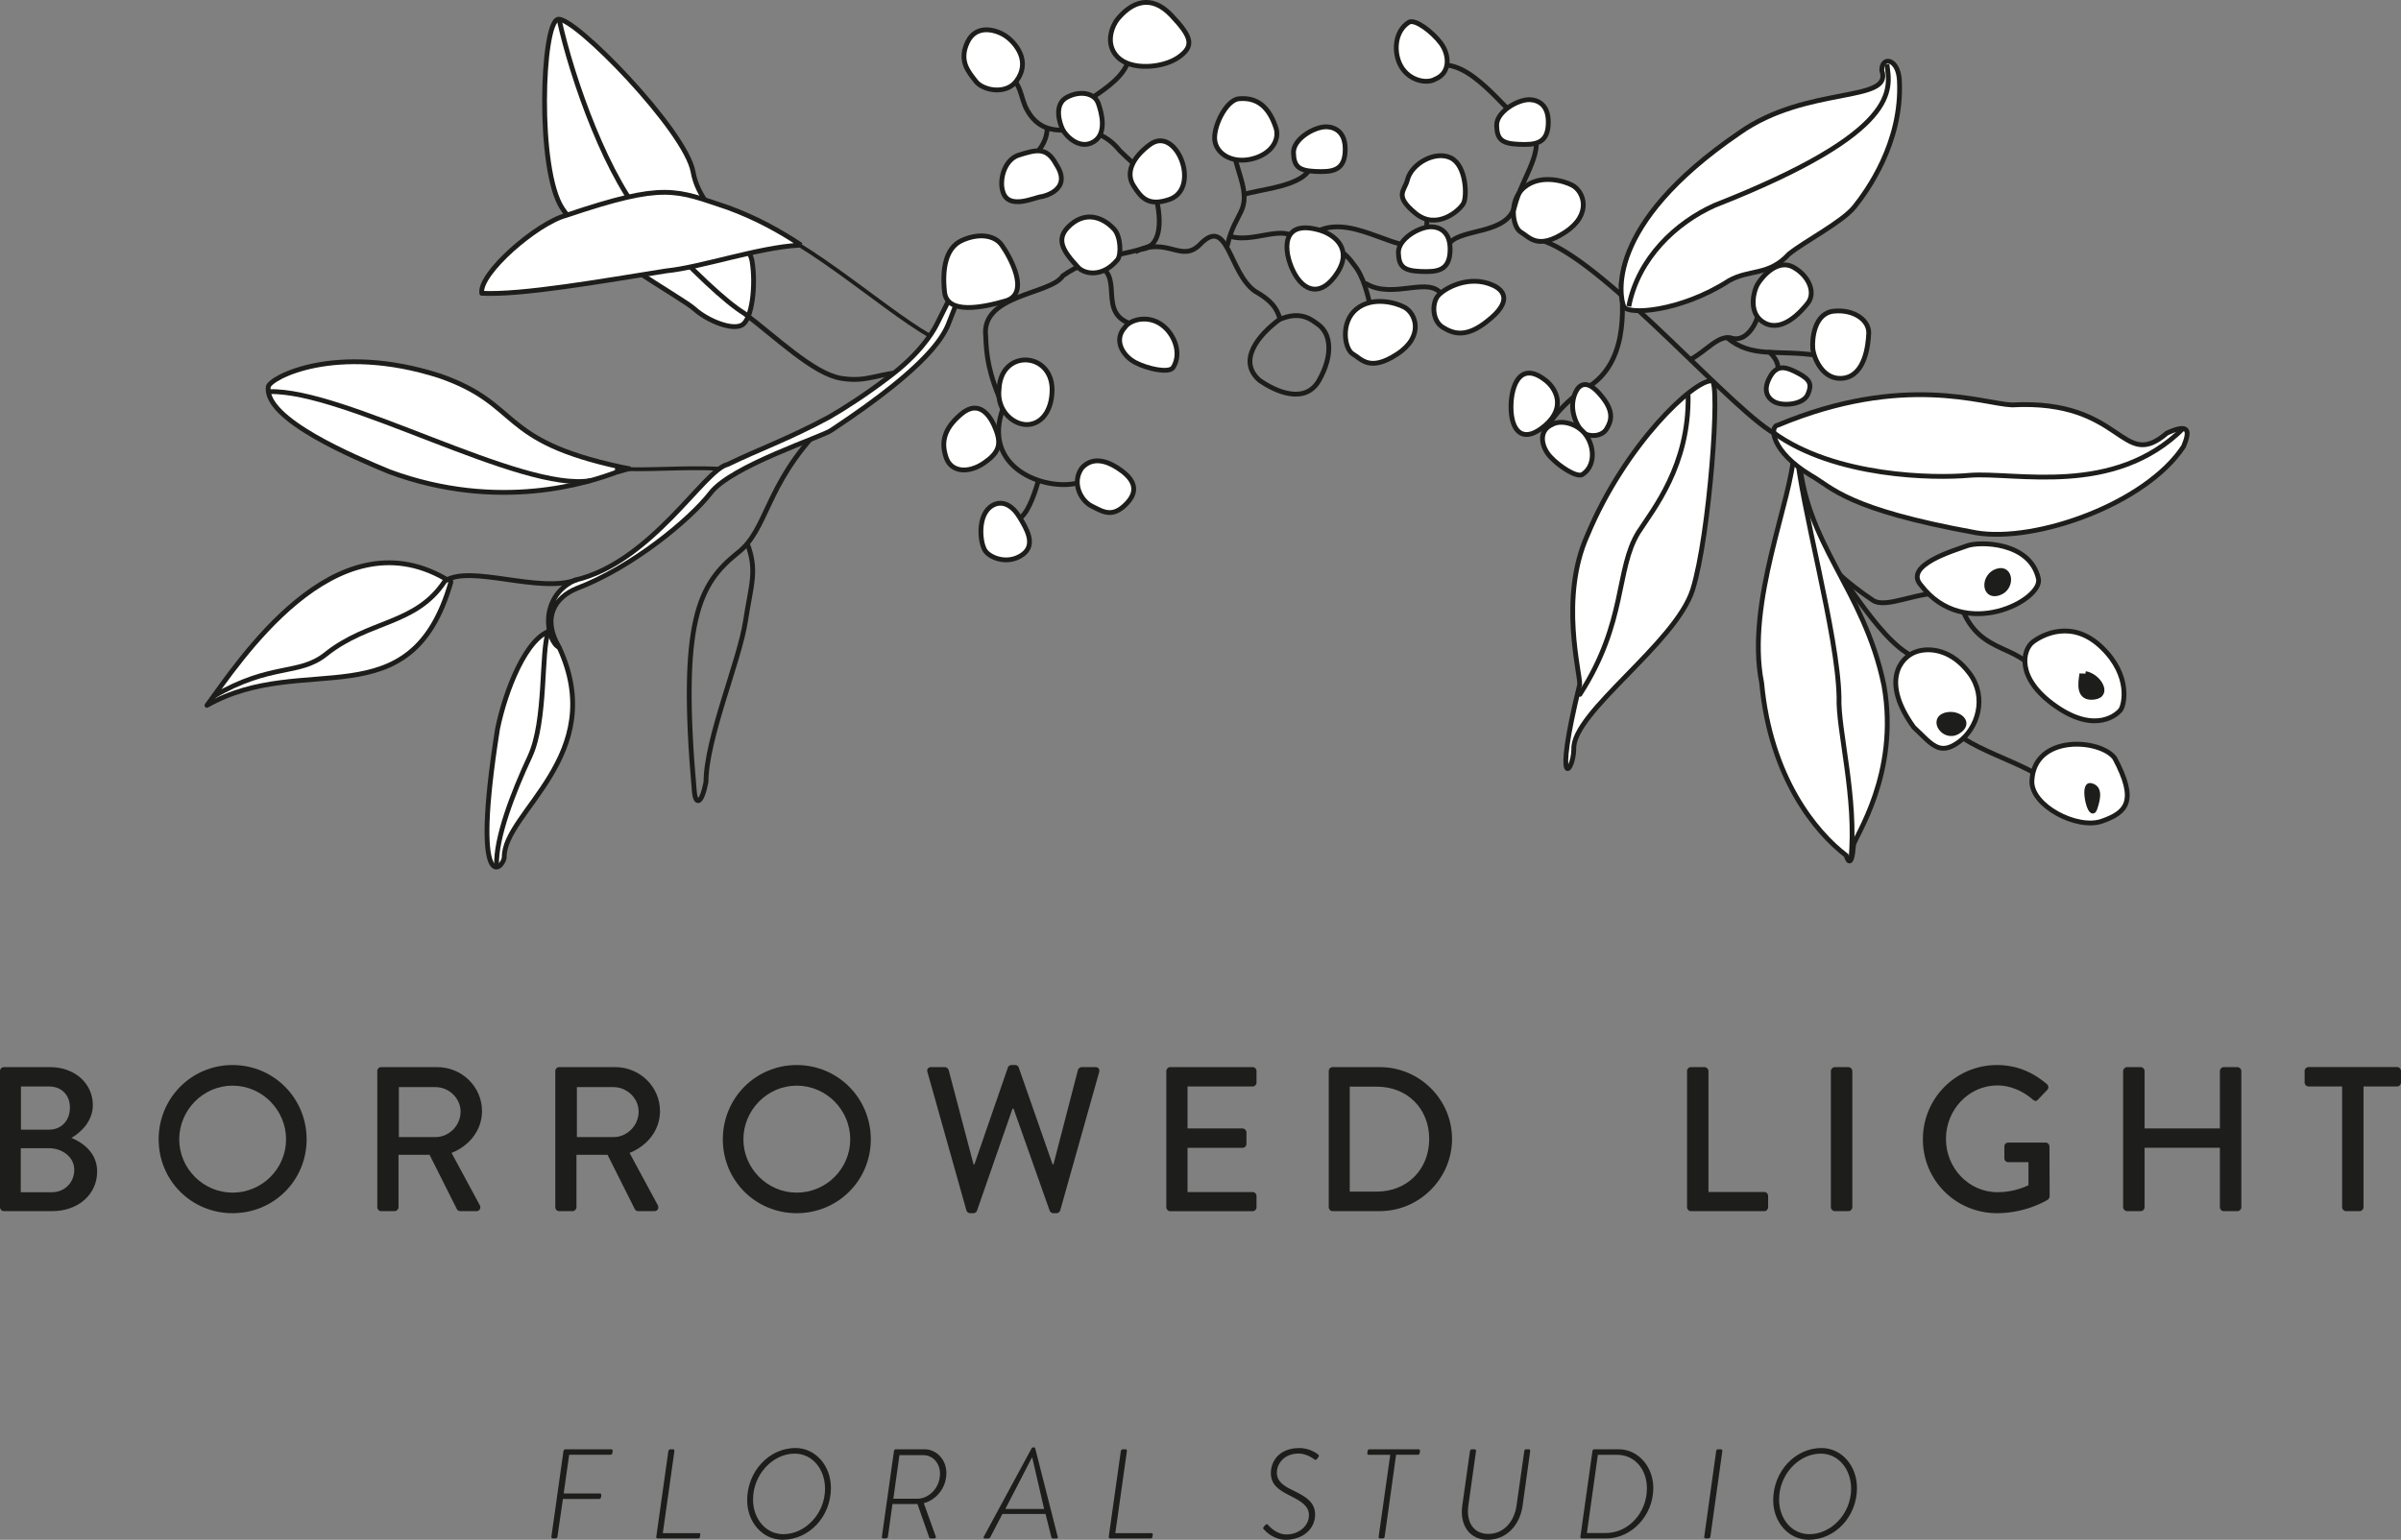 <svg viewBox="0 0 624.54 400.65" xmlns="http://www.w3.org/2000/svg" data-name="Layer 2" id="Layer_2">
  <rect x="0" y="0" width="624.54" height="400.65" fill="#808080" stroke="none"/>
  <defs>
    <style>
      .cls-1, .cls-2, .cls-3, .cls-4, .cls-5, .cls-6, .cls-7, .cls-8 {
        stroke: #1d1d1b;
      }

      .cls-1, .cls-2, .cls-6, .cls-7 {
        stroke-miterlimit: 10;
      }

      .cls-1, .cls-5, .cls-7, .cls-8 {
        fill: none;
      }

      .cls-2, .cls-3, .cls-4 {
        fill: #fff;
      }

      .cls-2, .cls-3, .cls-4, .cls-5, .cls-6, .cls-7, .cls-8 {
        stroke-width: 1.25px;
      }

      .cls-2, .cls-3, .cls-4, .cls-6 {
        fill-rule: evenodd;
      }

      .cls-3, .cls-4, .cls-5, .cls-8 {
        stroke-linejoin: round;
      }

      .cls-3, .cls-8 {
        stroke-linecap: round;
      }

      .cls-9, .cls-6 {
        fill: #1d1d1b;
      }
    </style>
  </defs>
  <g data-name="Layer 2" id="Layer_2-2">
    <g data-name="Layer 3" id="Layer_3">
      <g>
        <g>
          <path d="M146.58,377.53c.04-.23.27-.43.47-.43h11.94c.23,0,.4.2.37.43l-.07.56c-.03.24-.26.43-.5.43h-10.74l-1.43,10.08h9.42c.23,0,.4.2.36.43l-.06.56c-.04.24-.27.43-.5.43h-9.42l-1.43,9.85c-.06.3-.23.43-.5.43h-.7c-.24,0-.4-.2-.37-.43l3.15-22.35h.01Z" class="cls-9"></path>
          <path d="M173.88,377.53c.04-.23.27-.43.46-.43h.76c.2,0,.36.2.33.43l-3.02,21.39h9.38c.4,0,.4.2.36.43l-.1.6c-.04.23-.24.36-.47.36h-10.51c-.23,0-.4-.2-.36-.43l3.15-22.35h.02Z" class="cls-9"></path>
          <path d="M206.92,376.77c5.24,0,9.22,4.64,9.22,10.38,0,7.49-5.7,13.49-12.57,13.49-5.24,0-9.22-4.58-9.22-10.28,0-7.5,5.7-13.59,12.57-13.59h0ZM203.77,399.19c5.64,0,10.84-5.31,10.84-11.84,0-5.01-3.25-9.12-7.89-9.12-5.67,0-10.84,5.37-10.84,11.94,0,4.97,3.25,9.02,7.89,9.02Z" class="cls-9"></path>
          <path d="M232.54,377.53c.04-.23.2-.43.47-.43h7.46c3.12,0,5.7,2.69,5.7,6.17,0,3.81-2.55,6.96-5.87,7.86l3.08,8.59c.13.26.03.59-.33.59h-.96c-.23,0-.33-.1-.4-.3l-3.05-8.69c-.4.03-.83.03-1.23.03h-5.27l-1.19,8.53c-.03.23-.26.43-.6.43h-.6c-.24,0-.4-.2-.36-.43l3.15-22.35h0ZM238.58,389.97c3.05,0,5.93-2.85,5.93-6.5,0-2.72-1.82-4.84-4.35-4.84h-6.2l-1.59,11.34h6.21Z" class="cls-9"></path>
          <path d="M256.07,400.31c-.23,0-.3-.2-.17-.46l12.44-23.01c.06-.14.17-.23.43-.23h.1c.17,0,.33,0,.4.23l5.87,23.08c.06.2,0,.4-.36.4h-.86c-.3,0-.4-.17-.43-.3l-1.53-6.1h-11.21l-3.18,6.1c-.07.13-.24.3-.53.3h-.97ZM271.59,392.62l-3.08-13.36h-.1l-6.9,13.36h10.08Z" class="cls-9"></path>
          <path d="M291.57,377.53c.04-.23.27-.43.47-.43h.76c.2,0,.36.2.33.43l-3.02,21.39h9.38c.4,0,.4.2.36.43l-.1.6c-.03.23-.24.36-.47.36h-10.51c-.24,0-.4-.2-.37-.43l3.15-22.35h.02Z" class="cls-9"></path>
          <path d="M328.73,397.23l.4-.4c.23-.3.5-.33.7-.06.26.3,2.12,2.49,4.81,2.49,3.12,0,5.84-2.15,5.84-5,0-2.45-2.02-3.62-4.97-5.11-2.89-1.46-4.94-2.82-4.94-5.87s2.15-6.5,7.43-6.5c2.92,0,4.88,1.69,4.88,1.69.1.1.33.3.03.7l-.3.4c-.2.26-.43.36-.73.17-.1-.07-1.86-1.53-4.08-1.53-3.88,0-5.67,2.75-5.67,4.94,0,2.32,1.76,3.48,4.18,4.64,3.48,1.65,5.77,3.15,5.77,6.3,0,3.91-3.45,6.56-7.56,6.56-3.38,0-5.4-2.32-5.77-2.72-.17-.16-.33-.33,0-.69h-.02Z" class="cls-9"></path>
          <path d="M361.64,378.53h-5.64c-.33,0-.37-.2-.33-.5l.06-.5c.04-.26.27-.43.46-.43h12.8c.26,0,.4.2.37.43l-.07.56c-.03.24-.23.43-.5.43h-5.64l-2.98,21.36c-.04.23-.24.43-.57.43h-.63c-.23,0-.4-.2-.36-.43l3.02-21.36h.01Z" class="cls-9"></path>
          <path d="M382.38,377.53c.03-.23.27-.43.47-.43h.73c.23,0,.4.2.36.43l-1.99,14.16c-.63,4.28,1.29,7.43,5.2,7.43s6.73-3.12,7.33-7.4l2.02-14.19c.03-.26.17-.43.5-.43h.7c.2,0,.36.2.33.43l-1.99,14.33c-.73,5.07-4.24,8.79-9.12,8.79-4.55,0-7.26-3.71-6.57-8.79l2.02-14.33h0Z" class="cls-9"></path>
          <path d="M414.23,377.53c.04-.23.24-.43.43-.43h6.4c5.07,0,8.99,4.54,8.99,10.08,0,7.23-5.74,13.13-12.24,13.13h-6.4c-.2,0-.37-.2-.33-.43l3.15-22.35h0ZM417.71,398.89c5.7,0,10.68-5.07,10.68-11.64,0-4.91-3.15-8.72-7.82-8.72h-4.94l-2.85,20.36h4.94-.01Z" class="cls-9"></path>
          <path d="M446.41,377.53c.03-.23.2-.43.5-.43h.73c.23,0,.4.2.37.43l-3.12,22.35c-.07.26-.3.43-.53.43h-.7c-.23,0-.4-.2-.36-.43l3.11-22.35h0Z" class="cls-9"></path>
          <path d="M473.81,376.77c5.24,0,9.22,4.64,9.22,10.38,0,7.49-5.7,13.49-12.57,13.49-5.24,0-9.22-4.58-9.22-10.28,0-7.5,5.7-13.59,12.57-13.59h0ZM470.66,399.19c5.64,0,10.85-5.31,10.85-11.84,0-5.01-3.25-9.12-7.9-9.12-5.67,0-10.84,5.37-10.84,11.94,0,4.97,3.25,9.02,7.89,9.02h0Z" class="cls-9"></path>
        </g>
        <g>
          <path d="M0,278.68c0-.53.43-1.02,1.02-1.02h11.99c6.48,0,11.14,4.28,11.14,9.9,0,4.12-3.05,7.07-5.57,8.51,2.84,1.18,6.69,3.8,6.69,8.73,0,6-4.93,10.33-11.67,10.33H1.02c-.59,0-1.02-.48-1.02-1.02v-35.44h0ZM13.54,310.21c3.27,0,5.78-2.51,5.78-5.83s-3.11-5.62-6.59-5.62h-7.33v11.46h8.14ZM12.68,293.94c3.43,0,5.51-2.51,5.51-5.73s-2.09-5.52-5.51-5.52h-7.23v11.24h7.23Z" class="cls-9"></path>
          <path d="M60.49,277.12c10.71,0,19.27,8.62,19.27,19.33s-8.56,19.22-19.27,19.22-19.22-8.51-19.22-19.22,8.51-19.33,19.22-19.33ZM60.49,310.32c7.66,0,13.92-6.21,13.92-13.87s-6.27-13.97-13.92-13.97-13.87,6.37-13.87,13.97,6.26,13.87,13.87,13.87Z" class="cls-9"></path>
          <path d="M98.13,278.68c0-.53.43-1.02,1.02-1.02h14.56c6.42,0,11.67,5.09,11.67,11.46,0,4.93-3.27,9-7.92,10.87l7.34,13.6c.37.7,0,1.55-.91,1.55h-4.17c-.43,0-.75-.27-.86-.48l-7.12-14.19h-8.08v13.65c0,.54-.48,1.02-1.02,1.02h-3.48c-.59,0-1.02-.48-1.02-1.02v-35.44h0ZM113.28,295.87c3.48,0,6.53-2.95,6.53-6.64,0-3.48-3.05-6.37-6.53-6.37h-9.53v13.01h9.53Z" class="cls-9"></path>
          <path d="M144.44,278.68c0-.53.43-1.02,1.01-1.02h14.56c6.43,0,11.67,5.09,11.67,11.46,0,4.93-3.26,9-7.92,10.87l7.34,13.6c.37.7,0,1.55-.91,1.55h-4.18c-.43,0-.75-.27-.86-.48l-7.12-14.19h-8.08v13.65c0,.54-.48,1.02-1.02,1.02h-3.48c-.59,0-1.01-.48-1.01-1.02v-35.44h0ZM159.59,295.87c3.48,0,6.53-2.95,6.53-6.64,0-3.48-3.05-6.37-6.53-6.37h-9.53v13.01h9.53Z" class="cls-9"></path>
          <path d="M207.24,277.12c10.71,0,19.27,8.62,19.27,19.33s-8.57,19.22-19.27,19.22-19.22-8.51-19.22-19.22,8.51-19.33,19.22-19.33ZM207.24,310.32c7.65,0,13.92-6.21,13.92-13.87s-6.27-13.97-13.92-13.97-13.87,6.37-13.87,13.97,6.26,13.87,13.87,13.87Z" class="cls-9"></path>
          <path d="M241.23,278.95c-.21-.75.22-1.29.97-1.29h3.59c.43,0,.86.37.97.75l6.48,24.57h.22l8.73-25.27c.1-.32.48-.59.91-.59h.96c.43,0,.81.27.91.59l8.83,25.27h.22l6.37-24.57c.1-.38.53-.75.96-.75h3.59c.75,0,1.18.53.97,1.29l-10.12,35.97c-.11.43-.53.75-.96.75h-.86c-.37,0-.8-.27-.91-.59l-9.42-26.61h-.27l-9.26,26.61c-.1.32-.53.59-.91.59h-.86c-.43,0-.86-.32-.97-.75l-10.12-35.97h-.02Z" class="cls-9"></path>
          <path d="M303.38,278.68c0-.53.43-1.02,1.02-1.02h21.42c.59,0,1.02.48,1.02,1.02v3c0,.54-.43,1.02-1.02,1.02h-16.92v10.92h14.3c.53,0,1.02.48,1.02,1.02v3c0,.59-.48,1.02-1.02,1.02h-14.3v11.51h16.92c.59,0,1.02.48,1.02,1.02v2.94c0,.54-.43,1.02-1.02,1.02h-21.42c-.59,0-1.02-.48-1.02-1.02v-35.44h0Z" class="cls-9"></path>
          <path d="M345.63,278.68c0-.53.43-1.02.97-1.02h12.31c10.33,0,18.79,8.4,18.79,18.68s-8.46,18.79-18.79,18.79h-12.31c-.53,0-.97-.48-.97-1.02v-35.44h0ZM358.16,310.05c7.87,0,13.6-5.78,13.6-13.7s-5.73-13.6-13.6-13.6h-7.07v27.3h7.07Z" class="cls-9"></path>
          <path d="M438.82,278.68c0-.53.43-1.02,1.02-1.02h3.54c.53,0,1.02.48,1.02,1.02v31.48h14.51c.59,0,1.01.48,1.01,1.02v2.94c0,.54-.42,1.02-1.01,1.02h-19.06c-.59,0-1.02-.48-1.02-1.02v-35.44h-.01Z" class="cls-9"></path>
          <path d="M476.24,278.68c0-.53.48-1.02,1.02-1.02h3.54c.53,0,1.02.48,1.02,1.02v35.44c0,.54-.48,1.02-1.02,1.02h-3.54c-.53,0-1.02-.48-1.02-1.02v-35.44Z" class="cls-9"></path>
          <path d="M519.45,277.12c5.14,0,9.37,1.88,13.01,4.98.43.43.48,1.07.05,1.5-.8.86-1.6,1.66-2.41,2.52-.42.48-.86.43-1.39-.06-2.52-2.19-5.83-3.64-9.1-3.64-7.61,0-13.44,6.43-13.44,13.92s5.83,13.87,13.44,13.87c4.44,0,7.5-1.6,8.03-1.82v-6h-5.25c-.59,0-1.02-.43-1.02-.97v-3.1c0-.59.43-1.02,1.02-1.02h9.74c.53,0,.97.48.97,1.02,0,4.28.05,8.67.05,12.96,0,.26-.21.7-.43.85,0,0-5.51,3.54-13.27,3.54-10.66,0-19.28-8.51-19.28-19.22s8.62-19.33,19.28-19.33Z" class="cls-9"></path>
          <path d="M552.26,278.68c0-.53.48-1.02,1.02-1.02h3.54c.59,0,1.02.48,1.02,1.02v14.94h19.59v-14.94c0-.53.43-1.02,1.02-1.02h3.54c.53,0,1.02.48,1.02,1.02v35.44c0,.54-.48,1.02-1.02,1.02h-3.54c-.59,0-1.02-.48-1.02-1.02v-15.47h-19.59v15.47c0,.54-.43,1.02-1.02,1.02h-3.54c-.53,0-1.02-.48-1.02-1.02v-35.44Z" class="cls-9"></path>
          <path d="M609.22,282.69h-8.73c-.59,0-1.02-.48-1.02-1.02v-3c0-.53.43-1.02,1.02-1.02h23.03c.59,0,1.02.48,1.02,1.02v3c0,.54-.43,1.02-1.02,1.02h-8.73v31.43c0,.54-.48,1.02-1.02,1.02h-3.53c-.54,0-1.02-.48-1.02-1.02v-31.43Z" class="cls-9"></path>
        </g>
        <path d="M117.26,151.53c-10.47,36.4-38.11,17.68-63.43,32,8.43-11.49,33.12-49.47,61.89-33.03.68.47,1.76.27,1.54,1.03Z" class="cls-4"></path>
        <path d="M145.14,5.03c-4.21.85-5.47,39.13,1.11,49.17s30.95,23.1,34.39,26.2c3.44,3.1,10.06,5.74,12.52,4.08,2.45-1.66,3.49-10.16,2.48-16.46-1.01-6.3-13.47-12.5-15.35-23.27S149.36,4.17,145.15,5.02h0Z" class="cls-4"></path>
        <path d="M145.41,4.97c3.41,15.61,12.73,42.09,23.43,53.44,11.81,12.52,19.92,20.15,24.76,23.12,8.19,6.14,17.97,15.71,25.16,16.9,7.2,1.19,9.71-1.56,17.83-1.65" class="cls-5"></path>
        <path d="M213.71,111.13c-14.77,15.08-13.97,26.79-21.94,32.82-9.95,8.02-15.1,17.57-11.17,61.88.32,3.78,1.89,3.55,3.04-2.34.02-11.28,8.69-31.52,10.26-41.79,1.46-9.62,3.19-13.21.45-20.36" class="cls-5"></path>
        <path d="M145.46,168.47c13.01,28.12-14.47,42.86-14.3,54.58-.31,3.32-8.68,10.45-1.73-33.47,2-9.72,7.48-24.12,14.22-25.58" class="cls-4"></path>
        <path d="M142.65,164.32c-1.99,5.03-.46,23.19-4.83,32.56s-8.88,21.04-8.65,28.36" class="cls-5"></path>
        <path d="M279.9,125.76c-8.11,1.85-24.88-3.89-18.88-19.85-4.01-8.77-4.44-13.64-4.62-18.42-1.29-10.95,17.01-10.82,20.05-15.72,7.65-5.47,16.07-5.05,22.79-7.81" class="cls-5"></path>
        <path d="M270.19,124.81c-.77,2.56-2.32,7.78-4.51,9.72" class="cls-5"></path>
        <path d="M258.08,131.56c2.69-1.57,5.28,0,7.09,2.96,1.8,2.96,4.43,7.22.8,9.8s-8.14,1.03-9.62-.9c-1.48-1.93-2.25-9.53,1.74-11.85h0Z" class="cls-4"></path>
        <path d="M281.41,121.77c-2.69,3.74-.37,8.46,2.57,9.92,2.94,1.46,5.41,3.22,9.15-.75s.88-7.04-2.43-9.18c-2.99-1.93-6.57-2.96-9.29,0h0Z" class="cls-4"></path>
        <path d="M273.67,101.15c.06,4.9-2.11,8.77-5.89,9.28-3.78.51-8.64-3.32-7.9-9.28.52-10.31,13.53-9.67,13.79,0Z" class="cls-4"></path>
        <path d="M255.96,120.47c3.81-2.62,4.5-4.74,3.21-8.35-1.29-3.61-4.28-8.48-9.15-4.38s-5.15,7.76-3.87,11.42c1.29,3.66,5.71,4.12,9.8,1.31h.01Z" class="cls-4"></path>
        <path d="M294.81,84.48c-10.18-2.91-1.49-13.32-10.31-15.76" class="cls-5"></path>
        <path d="M289.78,59.61c-2.45-2.67-6.83-4.91-11.21-1.21-4.38,3.7-2.06,6.91,1.93,11.23,1.55,1.62,6.23,2.73,10.2-2.08.98-1.3.87-6-.92-7.95h0Z" class="cls-4"></path>
        <path d="M302.15,84.48c3.22,2.29,5.41,7.41,2.96,11.2-1.16,1.47-6.57.31-9.79-1.36-3.22-1.67-5.78-5.81-2.71-9.15,1.42-2.06,5.93-3.26,9.54-.69h0Z" class="cls-4"></path>
        <path d="M262.46,19.07c4.25,4.64,2.52,6.98,5.85,11.29,6.14,7.65,14.9-1.11,23.01,8.89,3.73,3.68,10.23,9.14,10.23,9.14" class="cls-5"></path>
        <path d="M266.97,41.87c1.55-.9,5.33-3.75,5.43-8.57" class="cls-5"></path>
        <path d="M270.97,51.15c-1.68.13-8.51,3.57-10.05-1.11-1.06-2.88.13-8.16,3.79-9.59,4.84-1.54,7.54-2.33,10.03,2.33,4.48,6.83-3.77,8.38-3.77,8.38h0Z" class="cls-4"></path>
        <path d="M264.32,21.16c-2.74,3.58-8.69,2.35-10.49,0s-4.51-5.22-2.19-10.16,7.78-3.23,10.19-1.47,6.41,6.51,2.49,11.63Z" class="cls-4"></path>
        <path d="M296.67,64.84c3.04-.07,6.12-2.93,4.36-12.02" class="cls-5"></path>
        <path d="M299.15,37.59c6.83-5.02,13.3,11.19,5.18,14.25-5.55,1.95-7.43-.25-9.52-3.59s-.18-7.34,4.34-10.66Z" class="cls-4"></path>
        <path d="M295.28,65.52c8.38-4.03,11.9,2.88,16.73-1.78,7.47-7.95,7.53,7.08,14.41,12.02,4.25,2.39,5.73,4.41,6.53,7.26-5.67,4.14-11.13,10.87-5.35,15.92,4.04,2.86,11.88,6.47,15.52,0s3.16-12.05-.21-14.49c-1.44-.96-4.35-3.95-10.36-1.2" class="cls-5"></path>
        <path d="M319.28,63.74c2.08-9.06,6.21-8.32,3.43-17.56-.83-2.66-1.25-4.27-1.25-4.27" class="cls-8"></path>
        <path d="M331.89,33.26c.99,3-.99,6.67-5.94,8.02s-9.18-.87-9.91-4.39,2.83-10.92,6.25-11.2,7.35.73,9.6,7.57h0Z" class="cls-3"></path>
        <path d="M341.06,42.94c-1.28,5.76-13.95,6.23-17.88,7.81" class="cls-5"></path>
        <path d="M344.95,32.99c-3.17,0-8.6,3.24-8.49,6.76.11,3.51,1.28,4.67,5.7,4.86,4.41.19,7.75-.11,7.75-5.81s-4.26-5.8-4.95-5.8h-.01Z" class="cls-3"></path>
        <path d="M320.13,61.54c7.5,2.01,15.95-5.3,19.23,3.98" class="cls-5"></path>
        <path d="M402.08,99c2.59,2.06,5.33,6.87-.07,11.61s-8.55,2.11-8.93-3.53c-.38-5.64,1.86-13.75,9-8.07h0Z" class="cls-4"></path>
        <path d="M356.74,81.18c-.82-4.04-1.98-9.29-4.64-12.39-4.09-5.98-10.03-5.99-10.03-5.99" class="cls-8"></path>
        <path d="M355.3,73.79c7.17,4.33,16.76-2.38,19.95,3.18" class="cls-8"></path>
        <path d="M388.39,74.24c2.76,1.27,5.11,4.14-1.47,9.28-5.58,4.5-8.91,3.33-11.66,1.62s-2.84-6.25-1.22-8.17c1.62-1.92,8.07-5.61,14.35-2.73h0Z" class="cls-3"></path>
        <path d="M365.28,79.92c3,1.6,5.27,7.57-1.9,12.25s-9.29,1.18-11.47-.05c-2.19-1.23-3.31-8.2.88-11.66,4.2-3.47,10.31-1.7,12.5-.53h-.01Z" class="cls-3"></path>
        <path d="M408.98,48.2c3,1.6,5.27,7.57-1.9,12.25-7.17,4.68-9.29,1.19-11.47-.05s-3.31-8.2.88-11.66c4.2-3.47,10.31-1.7,12.5-.53h-.01Z" class="cls-3"></path>
        <path d="M283.76,25.65c4.49-2.99,8.75-6.05,9.78-10.07" class="cls-8"></path>
        <path d="M290.7,4.97c3.62-4.41,8.67-6.62,14.01-.97s5.95,7.94,1.95,10.83-12.44,3.62-15.97,0-1.15-8.45,0-9.85h0Z" class="cls-3"></path>
        <path d="M285.65,26.8c.8,2.22,2.47,7.87-1.16,10.08-3.63,2.22-7.19-1.45-8.04-3.13-.85-1.67-2.41-6.58,1.07-8.44,3.49-1.86,7.2-1.07,8.12,1.49h.01Z" class="cls-4"></path>
        <path d="M343.28,59.9c9.5-3.98,21.39,7.13,27.19,3.21.94-1.2.41-5.47.92-7.64" class="cls-5"></path>
        <path d="M366.08,46.84c1.07-4.32,7.31-7.73,11.32-5.75s4.23,9.88,3.32,11.73c-.91,1.85-7,7.28-12.58,2.64-5.58-4.64-2.78-5.73-2.06-8.62Z" class="cls-4"></path>
        <path d="M372.24,59.01c-3.17,0-8.6,3.24-8.49,6.76.11,3.51,1.28,4.67,5.7,4.86,4.41.19,7.75-.11,7.75-5.81s-4.26-5.8-4.95-5.8h-.01Z" class="cls-3"></path>
        <path d="M377.19,63.11c3.27-3.68,14.97-2.14,16.83-9.53,1.85-7.39,8.53-15.24,4.12-19.92-6.69-4.33-15.74-19.32-25.19-16.39" class="cls-8"></path>
        <path d="M364.37,17.15c-1.92-3.45-1.69-9.02,2.15-11.39,1.68-.83,6.07,2.55,8.25,5.44,2.19,2.9,2.72,7.73-1.5,9.42-2.16,1.25-6.76.39-8.91-3.48h0Z" class="cls-4"></path>
        <path d="M397.79,25.93c-3.17,0-8.6,3.24-8.49,6.76.11,3.51,1.28,4.67,5.69,4.86s7.75-.11,7.75-5.81-4.26-5.8-4.95-5.8h0Z" class="cls-3"></path>
        <path d="M401.84,62.81c16.91,6.32,50.2,45.78,60.77,50.53" class="cls-8"></path>
        <path d="M421.72,73.79c.37,5.73,2.23,21.85-10.41,27.92-7.53,5.68-9.07,10.12-9.07,10.12" class="cls-8"></path>
        <path d="M409.81,102.11c.91-2.03,2.99-3.76,6.8,1,3.34,4.05,2.51,6.49,1.27,8.52-1.23,2.02-4.55,2.12-5.97.95-1.42-1.17-4.17-5.86-2.11-10.47h0Z" class="cls-3"></path>
        <path d="M412.61,113.31c2.13,3.03,2.41,7.99-1.04,10.18-1.53.78-5.99-2.13-8.32-4.66s-3.26-6.82.59-8.42c1.95-1.16,6.39-.5,8.77,2.9h0Z" class="cls-4"></path>
        <path d="M489.48,18.32c3.08,8.56-19.5,3.8-37.08,16.28-35.4,24.16-30.99,42.92-30.03,45.16s14.65,1.45,27.39-6.74c5.35-3.02,10.31-1.19,15.55-6.9,3.97-3.25,13.9-8.34,17.05-12.28,3.15-3.94,12.51-16.68,11.71-32.83-.27-5.93-4.68-6.46-4.58-2.69h0Z" class="cls-4"></path>
        <path d="M490.82,16.74c.84,6.44,4.08,17.47-44.83,36.7-10.08,4.52-19.89,13.76-22.31,26.28" class="cls-5"></path>
        <path d="M439.31,93.75c4.54-2.26,7.87-7.08,11.47-5.67,4.15.77,6.56-5.06,6.66-6.89" class="cls-5"></path>
        <path d="M472.88,92.5c-10.85-1.64-17.09.81-23.56-4.58" class="cls-8"></path>
        <path d="M460.34,91.67c2.43,2.42,2.21,3.8,2.27,6.29" class="cls-8"></path>
        <path d="M486.08,86.81c-.14,3.08-.96,10.71-6.43,11.57-5.48.86-7.93-5.34-8.12-7.78-.19-2.45.38-9.14,5.51-9.64,5.13-.51,9.21,2.31,9.05,5.85h-.01Z" class="cls-4"></path>
        <path d="M470.24,78.88c-1.77,2.24-6.5,7.54-11.09,5.23s-3.08-8.3-1.91-10.25c1.18-1.94,5.22-6.67,9.35-4.28,4.14,2.39,5.69,6.71,3.65,9.29h0Z" class="cls-4"></path>
        <path d="M461.69,104.63c2.31,1.11,7.4.62,8.54-1.99,1.14-2.6.68-3.85-2.47-5.52-3.16-1.67-5.69-2.61-7.67,1.56-1.98,4.17,1.1,5.71,1.6,5.95h0Z" class="cls-3"></path>
        <path d="M445.29,99.09c2.25.19-.61,40.27-4.99,54.3s-31.42,32.02-30.93,41.57c-.12,6.23-5.51,11.87,1.53-16.83.18-2.94-5.31-22.57,1.98-38.8,9.83-23.68,27.82-40.62,32.41-40.23h0Z" class="cls-3"></path>
        <path d="M410.96,180.67c12.17-18.92,9.27-32.51,15.22-42.17,3.98-6.15,13.17-17.4,12.93-35.46" class="cls-8"></path>
        <path d="M530.28,175.87c-5.59-9.35-16.6-4.58-21.01-20.74" class="cls-8"></path>
        <path d="M532.77,203.89c-4.56-5.45-23.5-9.24-26.44-16.33" class="cls-8"></path>
        <path d="M528.53,203.18c-.28,6.42,11.74,12.75,18.2,10.49,6.47-2.26,9.29-5.25,3.34-16.41-3.71-5.04-21.01-6.26-21.54,5.92h0Z" class="cls-3"></path>
        <path d="M544.91,210.39c-1.13,3.24-3.44-6.44-1.13-6.01,2.32.43,2.25,2.77,1.13,6.01Z" class="cls-6"></path>
        <path d="M528.74,167.07c-2.49,1.91-4.61,9.25,5.95,16.65s16.22,2.03,16.99.88c.78-1.15,2.76-8.68-4.96-16.14-7.72-7.46-15.5-3.3-17.99-1.39h.01Z" class="cls-3"></path>
        <path d="M542.45,175.27c3.49.58,6.47,5.6,2.25,6.13s-3.57-3.6-3.16-6.12" class="cls-6"></path>
        <path d="M501.4,171.61c-9.37.72-21.17-21.52-24.84-24.27" class="cls-8"></path>
        <path d="M498.39,169.59c-4.15,1.42-9.14,7.81-.6,19.63,4.62,4.31,6.55,7.55,11.62,3.93s7.52-11.69,2.95-17.88c-4.56-6.19-10.34-6.93-13.98-5.68h0Z" class="cls-3"></path>
        <path d="M506.33,185.98c-4.38.97-.73,6.61,2.94,4.4,3.67-2.2.37-5.14-2.94-4.4Z" class="cls-6"></path>
        <path d="M506.33,154.51c-6.85-1.12-15.71,4.19-19.24,1.63-5.57-3.71-15.05-10.99-16.68-18.48" class="cls-7"></path>
        <path d="M466.58,117.74c-.27,11.73-12.52,39-8.34,59.97,2.27,24.52,13.97,38.76,21.99,44.88.21.99,1.43,3.77,1.9-2.7.28-2.07,12-18.54,7.92-41.52-5.24-25.49-20.88-36.85-22.16-60.62" class="cls-2"></path>
        <path d="M481.45,223.71c1.6-16.13-3.4-33.79-3.09-42.31-.32-16.43-9.91-49.86-11.11-64.75" class="cls-7"></path>
        <path d="M248.57,79.53l-1.95,4.94c-1.43,3.57-5.27,8.65-14.49,16.05-4.13,3.32-9.34,7.1-15.89,11.43-2.14,1.6-25.94,9.26-31.35,16.26s-20.39,19.39-34.87,24.9c-5.51,2.26-9.23,7.46-4.56,15.35-3.17-1.38-5.62-12.91,4.07-17.5,19.88-4.57,33.69-28.81,39.69-30.09,8.29-4.03,15.78-6.61,26.43-12.34,3.7-2.11,9.74-5.99,15.27-10.23,7.84-5.77,11.49-11.4,12.7-13.82,1.21-2.42,3.87-7.73,3.87-7.73" class="cls-4"></path>
        <path d="M343.28,59.9c3.71,1.09,8.69,4.75,4.55,11.12s-8.7,4.94-11.37-.33c-2.67-5.27-3.4-13.78,6.82-10.79h0Z" class="cls-4"></path>
        <path d="M513.96,138.62c15.67,2.65,44.28-7.59,54.03-22.47,1.74-4.21,1.42-6.08-4.34-3.46-11.96,10.28-11.12-8.89-40.31-7.33-7.5-.28-28.1-8.44-60.89,5.26-2.29.35-1.63,6.93,8.55,13.05,5.66,3.2,9.21,8.82,42.95,14.94h.01Z" class="cls-4"></path>
        <path d="M568.03,111.33c-18.09,18.15-43.77,11.39-55.77,12.35-8.98.83-34.9.55-51.03-11.16" class="cls-5"></path>
        <path d="M530.23,150.57c1.22,5.45-19.17,16.52-30.53,1.73-4.75-5.24,8.86-9.13,11.98-10.29,3.11-1.16,16.38-1.14,18.55,8.56h0Z" class="cls-3"></path>
        <path d="M519.77,154.36c-3.89,1.14-3.98-4.59-.27-5.77s4.16,4.63.27,5.77Z" class="cls-6"></path>
        <path d="M261.54,78.31c-5.92,1.71-15.21,3.61-15.85-2.32s.26-11.46,4.46-13.4,8.46-1.55,10.41,1.16c1.95,2.72,7.68,12.63.98,14.56Z" class="cls-4"></path>
        <path d="M150.11,150.82c-9.73,3.76-27.85-4.09-34.39.37-7.56,11.5-19.71,10.06-30.98,19.06-6.98,5.6-14.23,2.17-29.22,10.96" class="cls-5"></path>
        <path d="M160.39,122.85c-7.03,2.64-30.5,10.47-59.12-.11-8.98-3.74-32.58-13.59-31.49-22.09.31-2.28,17.36-11.6,44.62-2.84,21.49,7.5,14.67,16.76,47.26,23.75l1.99.38-3.26.92c.97-.39,2.27-1.1,2.27-1.1" class="cls-4"></path>
        <path d="M153.68,125.04c-17.93,3.19-64.25-23.85-83.76-23.13" class="cls-5"></path>
        <path d="M186.72,121.94c-9.66-.42-18.74.54-26.73-.02" class="cls-1"></path>
        <path d="M241.86,87.38c-13.03-7.47-35.48-28.15-48.69-30.08" class="cls-1"></path>
        <path d="M208.36,63.76c-5.54-3.68-11.71-7.09-19.04-9.77-13.64-4.52-16.18-6.68-41.99,2.03-7.63,1.98-22.84,15.18-22.01,20.29,10.4.54,31.38-3.19,48-5.83,8.88-.86,23.91-6.11,34.59-6.68" class="cls-4"></path>
      </g>
    </g>
  </g>
</svg>